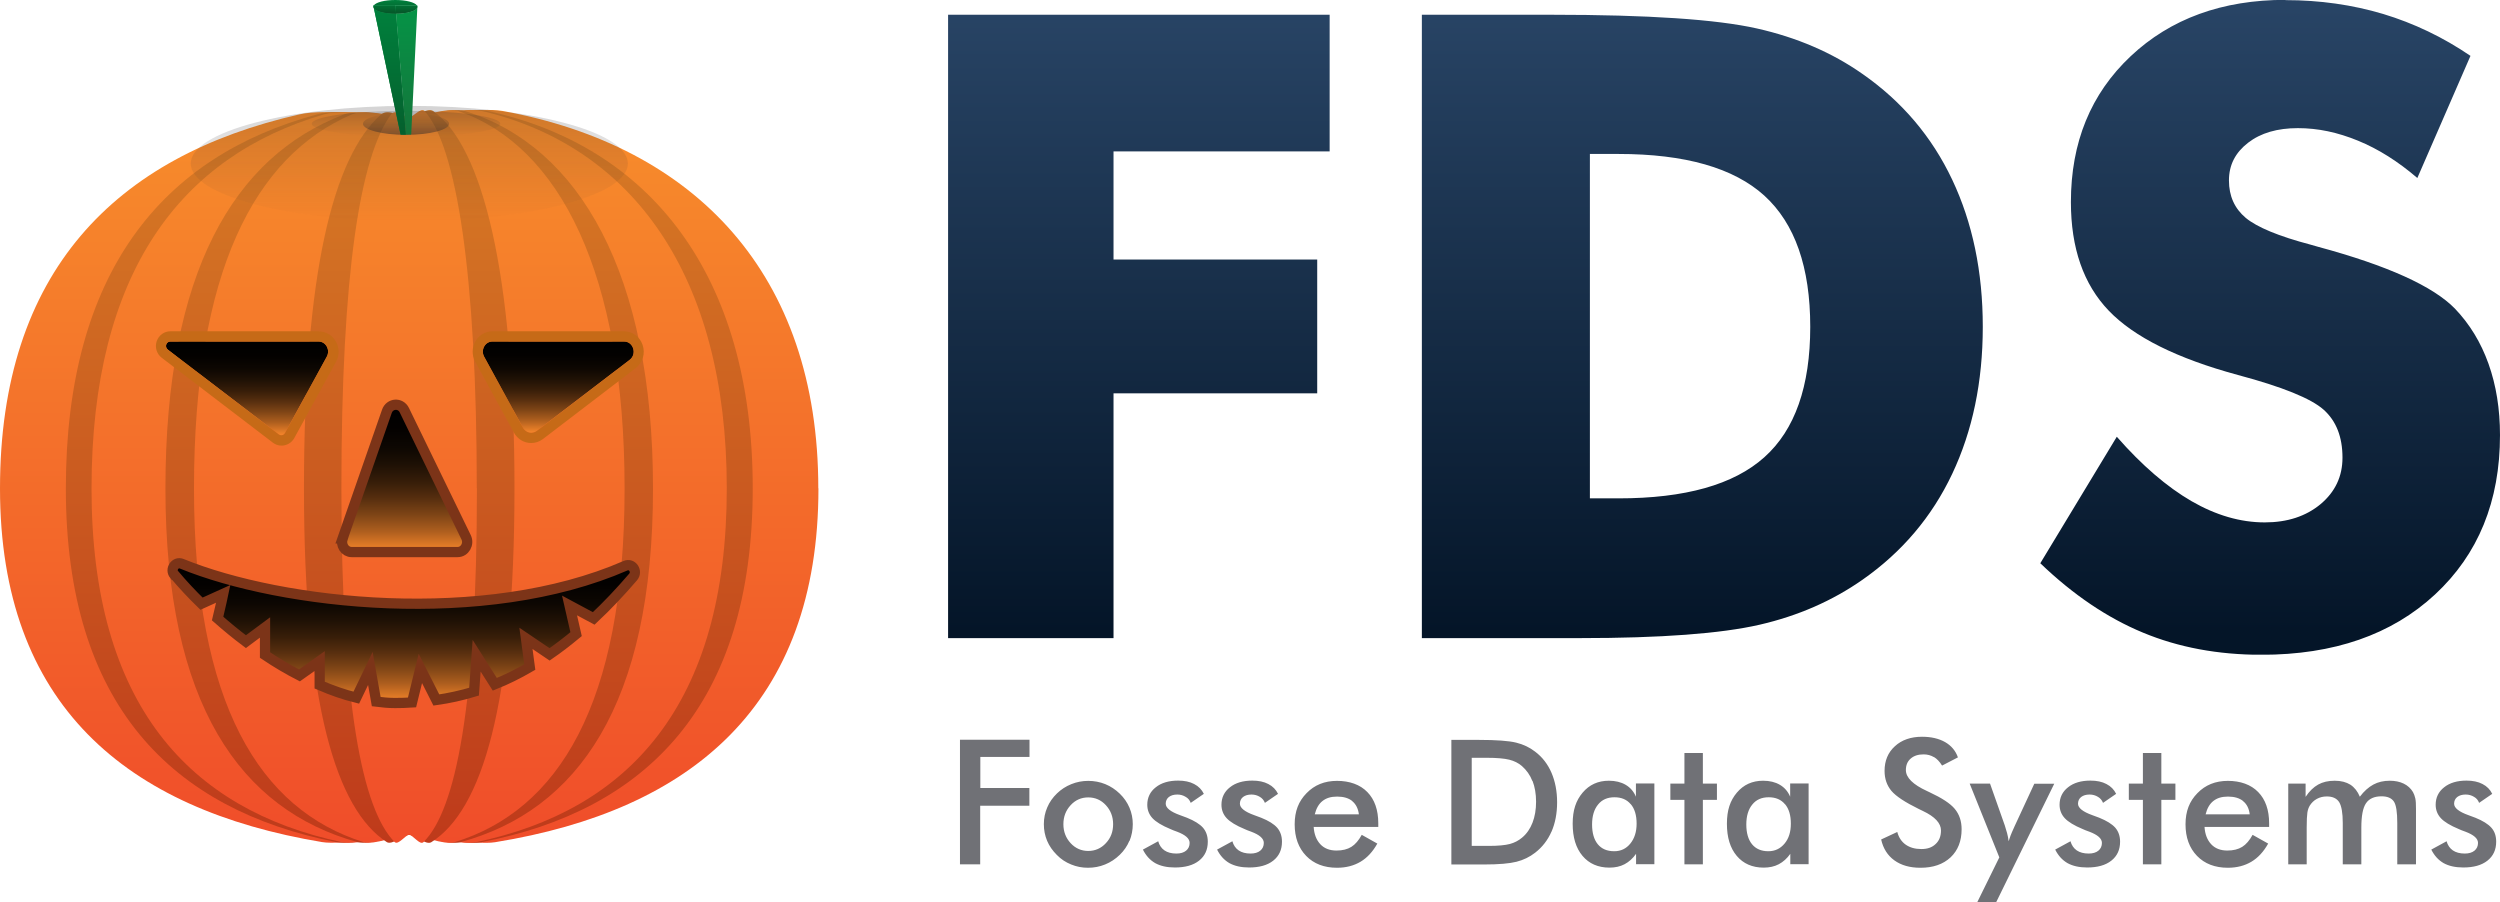 <?xml version="1.0" encoding="UTF-8"?>
<svg xmlns="http://www.w3.org/2000/svg" xmlns:xlink="http://www.w3.org/1999/xlink" viewBox="0 0 183 66.05">
  <defs>
    <style>
      .cls-1 {
        fill: url(#linear-gradient-15);
      }

      .cls-2 {
        fill: url(#linear-gradient-13);
      }

      .cls-3 {
        fill: url(#linear-gradient-2);
      }

      .cls-4 {
        fill: url(#linear-gradient-8);
        opacity: .5;
      }

      .cls-4, .cls-5, .cls-6 {
        mix-blend-mode: darken;
      }

      .cls-7 {
        fill: url(#linear-gradient-12);
      }

      .cls-8 {
        fill: url(#linear-gradient-27);
      }

      .cls-5 {
        fill: url(#linear-gradient-9);
      }

      .cls-5, .cls-6 {
        opacity: .2;
      }

      .cls-9 {
        fill: url(#linear-gradient-28);
        filter: url(#outer-glow-2);
      }

      .cls-9, .cls-10 {
        stroke-miterlimit: 10;
      }

      .cls-9, .cls-10, .cls-11 {
        stroke: #7c3418;
        stroke-width: .75px;
      }

      .cls-12 {
        fill: url(#linear-gradient-26);
      }

      .cls-13, .cls-11 {
        fill: none;
      }

      .cls-14 {
        fill: url(#linear-gradient-4);
      }

      .cls-15 {
        fill: #c66a17;
      }

      .cls-10 {
        fill: url(#linear-gradient-25);
        filter: url(#outer-glow-1);
      }

      .cls-16 {
        fill: url(#linear-gradient-3);
      }

      .cls-17 {
        fill: url(#linear-gradient-5);
      }

      .cls-18 {
        fill: url(#linear-gradient-22);
      }

      .cls-19 {
        fill: url(#linear-gradient-24);
      }

      .cls-20 {
        isolation: isolate;
      }

      .cls-21 {
        fill: url(#linear-gradient-14);
      }

      .cls-22 {
        fill: url(#linear-gradient-20);
      }

      .cls-23 {
        fill: #707176;
      }

      .cls-24 {
        fill: url(#linear-gradient-17);
      }

      .cls-25 {
        fill: url(#linear-gradient-7);
      }

      .cls-26 {
        fill: url(#linear-gradient-11);
      }

      .cls-27 {
        fill: url(#linear-gradient-19);
      }

      .cls-28 {
        fill: url(#linear-gradient-6);
      }

      .cls-11 {
        stroke-miterlimit: 1797693134862315708145274237317043567980705675258;
      }

      .cls-29 {
        fill: url(#linear-gradient-21);
      }

      .cls-30 {
        fill: url(#linear-gradient-16);
      }

      .cls-6 {
        fill: url(#linear-gradient-10);
      }

      .cls-31 {
        fill: url(#linear-gradient);
      }

      .cls-32 {
        fill: url(#linear-gradient-23);
      }

      .cls-33 {
        clip-path: url(#clippath);
      }

      .cls-34 {
        fill: url(#linear-gradient-18);
      }
    </style>
    <clipPath id="clippath">
      <path class="cls-13" d="M69.4,1.08v45.63h12.11v-17.92h14.91v-9.79h-14.91v-7.92h15.82V1.08h-27.93ZM116.38,11.27h2.09c4.88,0,8.44,1.02,10.68,3.05,2.24,2.04,3.36,5.24,3.36,9.6s-1.12,7.55-3.36,9.55c-2.24,2.01-5.8,3.01-10.68,3.01h-2.09V11.27ZM104.08,1.08v45.63h11.58c5.93,0,10.31-.33,13.14-.98,2.82-.65,5.33-1.75,7.53-3.29,2.89-2.02,5.08-4.6,6.57-7.75,1.49-3.15,2.24-6.74,2.24-10.77s-.75-7.62-2.24-10.77c-1.49-3.15-3.68-5.73-6.57-7.74-2.22-1.56-4.8-2.67-7.74-3.33-2.94-.66-7.94-1-15.02-1h-9.5ZM167.31-.01c-4.65,0-8.43,1.38-11.35,4.13-2.92,2.75-4.37,6.31-4.37,10.67,0,3.37.92,6.02,2.77,7.95,1.85,1.93,5,3.5,9.46,4.71,3.26.87,5.35,1.72,6.27,2.54.92.82,1.38,1.99,1.38,3.51,0,1.37-.53,2.5-1.6,3.4-1.07.89-2.43,1.34-4.09,1.34-1.78,0-3.57-.52-5.37-1.56-1.79-1.04-3.62-2.61-5.46-4.71l-5.6,9.26c2.41,2.31,4.91,4,7.52,5.08,2.6,1.08,5.49,1.62,8.67,1.62,5.29,0,9.53-1.47,12.7-4.41,3.17-2.94,4.76-6.83,4.76-11.67,0-1.91-.28-3.65-.84-5.22-.56-1.57-1.38-2.91-2.46-4.04-1.6-1.64-4.93-3.15-10-4.52-.23-.06-.41-.11-.56-.16-2.35-.62-3.93-1.28-4.75-1.96-.82-.69-1.23-1.6-1.23-2.74s.47-2.04,1.4-2.76c.93-.72,2.15-1.07,3.64-1.07s2.92.31,4.41.92c1.49.61,2.93,1.52,4.34,2.73l3.89-8.94c-2.01-1.37-4.15-2.39-6.4-3.07-2.25-.67-4.63-1.01-7.14-1.01Z"/>
    </clipPath>
    <linearGradient id="linear-gradient" x1="-203.58" y1="1.22" x2="-203.38" y2="1.22" gradientTransform="translate(411.4 -47458.65) rotate(-90) scale(233.35 -233.35)" gradientUnits="userSpaceOnUse">
      <stop offset="0" stop-color="#041528"/>
      <stop offset="1" stop-color="#284465"/>
    </linearGradient>
    <linearGradient id="linear-gradient-2" x1="29.96" y1="61.69" x2="29.96" y2="8.05" gradientUnits="userSpaceOnUse">
      <stop offset="0" stop-color="#f04d2a"/>
      <stop offset="1" stop-color="#f78d2b"/>
    </linearGradient>
    <linearGradient id="linear-gradient-3" x1="29.96" y1="61.69" x2="29.96" y2="8.05" gradientUnits="userSpaceOnUse">
      <stop offset="0" stop-color="#be3a1b"/>
      <stop offset="1" stop-color="#d77c25"/>
    </linearGradient>
    <linearGradient id="linear-gradient-4" x1="29.96" x2="29.96" xlink:href="#linear-gradient-3"/>
    <linearGradient id="linear-gradient-5" x1="29.96" x2="29.96" xlink:href="#linear-gradient-2"/>
    <linearGradient id="linear-gradient-6" x1="29.96" x2="29.96" xlink:href="#linear-gradient-3"/>
    <linearGradient id="linear-gradient-7" x1="29.96" x2="29.96" xlink:href="#linear-gradient-2"/>
    <linearGradient id="linear-gradient-8" x1="29.72" y1="9.87" x2="29.72" y2="8.26" gradientUnits="userSpaceOnUse">
      <stop offset="0" stop-color="#2a2629"/>
      <stop offset="1" stop-color="#383132" stop-opacity="0"/>
    </linearGradient>
    <linearGradient id="linear-gradient-9" y1="8.11" y2="10.01" xlink:href="#linear-gradient-8"/>
    <linearGradient id="linear-gradient-10" x1="29.96" y1="7.75" x2="29.96" y2="16.19" xlink:href="#linear-gradient-8"/>
    <linearGradient id="linear-gradient-11" x1="29.77" y1="12.85" x2="29.77" y2=".4" gradientUnits="userSpaceOnUse">
      <stop offset="0" stop-color="#196b36"/>
      <stop offset="1" stop-color="#059447"/>
    </linearGradient>
    <linearGradient id="linear-gradient-12" x1="30.53" y1="12.85" x2="30.53" y2=".4" xlink:href="#linear-gradient-11"/>
    <linearGradient id="linear-gradient-13" x1="28.54" y1="12.85" x2="28.54" y2=".4" xlink:href="#linear-gradient-11"/>
    <linearGradient id="linear-gradient-14" x1="28.54" y1="12.85" x2="28.54" y2=".4" gradientUnits="userSpaceOnUse">
      <stop offset="0" stop-color="#065528"/>
      <stop offset="1" stop-color="#00813d"/>
    </linearGradient>
    <linearGradient id="linear-gradient-15" x1="27.34" y1="12.85" x2="27.34" y2=".4" xlink:href="#linear-gradient-11"/>
    <linearGradient id="linear-gradient-16" x1="27.34" y1="12.85" x2="27.34" y2=".4" xlink:href="#linear-gradient-14"/>
    <linearGradient id="linear-gradient-17" x1="28.94" y1="1" x2="28.94" y2="0" xlink:href="#linear-gradient-14"/>
    <linearGradient id="linear-gradient-18" x1="27.35" y1="1" x2="27.35" y2="0" xlink:href="#linear-gradient-14"/>
    <linearGradient id="linear-gradient-19" x1="30.55" y1="1" x2="30.55" y2="0" xlink:href="#linear-gradient-14"/>
    <linearGradient id="linear-gradient-20" x1="29.74" y1="12.85" x2="29.74" y2=".4" xlink:href="#linear-gradient-11"/>
    <linearGradient id="linear-gradient-21" x1="29.74" y1="1" x2="29.74" y2="0" xlink:href="#linear-gradient-14"/>
    <linearGradient id="linear-gradient-22" x1="28.16" y1="12.85" x2="28.16" y2=".4" xlink:href="#linear-gradient-11"/>
    <linearGradient id="linear-gradient-23" x1="28.16" y1="12.85" x2="28.16" y2=".4" xlink:href="#linear-gradient-14"/>
    <linearGradient id="linear-gradient-24" x1="28.16" y1="1" x2="28.16" y2="0" xlink:href="#linear-gradient-14"/>
    <linearGradient id="linear-gradient-25" x1="29.61" y1="40.4" x2="29.61" y2="29.63" gradientUnits="userSpaceOnUse">
      <stop offset="0" stop-color="#f6862b"/>
      <stop offset=".04" stop-color="#e27b27"/>
      <stop offset=".14" stop-color="#ad5e1e"/>
      <stop offset=".25" stop-color="#7f4516"/>
      <stop offset=".36" stop-color="#582f0f"/>
      <stop offset=".47" stop-color="#381e09"/>
      <stop offset=".59" stop-color="#1f1105"/>
      <stop offset=".71" stop-color="#0d0702"/>
      <stop offset=".85" stop-color="#030100"/>
      <stop offset="1" stop-color="#000"/>
    </linearGradient>
    <filter id="outer-glow-1" x="24.66" y="29.25" width="9.91" height="11.53" filterUnits="userSpaceOnUse">
      <feOffset dx="0" dy="0"/>
      <feGaussianBlur result="blur" stdDeviation=".88"/>
      <feFlood flood-color="#231f20" flood-opacity=".5"/>
      <feComposite in2="blur" operator="in"/>
      <feComposite in="SourceGraphic"/>
    </filter>
    <linearGradient id="linear-gradient-26" x1="40.87" y1="31.68" x2="40.87" y2="25" xlink:href="#linear-gradient-25"/>
    <linearGradient id="linear-gradient-27" x1="18.09" y1="31.87" x2="18.09" y2="25" xlink:href="#linear-gradient-25"/>
    <linearGradient id="linear-gradient-28" x1="29.58" y1="51.46" x2="29.58" y2="41.23" xlink:href="#linear-gradient-25"/>
    <filter id="outer-glow-2" x="12.29" y="40.86" width="34.59" height="10.98" filterUnits="userSpaceOnUse">
      <feOffset dx="0" dy="0"/>
      <feGaussianBlur result="blur-2" stdDeviation=".88"/>
      <feFlood flood-color="#231f20" flood-opacity=".5"/>
      <feComposite in2="blur-2" operator="in"/>
      <feComposite in="SourceGraphic"/>
    </filter>
  </defs>
  <g class="cls-20">
    <g id="Layer_1" data-name="Layer 1">
      <g>
        <path class="cls-23" d="M181.1,58.33c-.18-.11-.38-.17-.61-.17-.26,0-.46.06-.62.18-.15.12-.23.29-.23.49,0,.31.35.59,1.05.84.22.08.39.14.51.19.54.22.93.46,1.17.73.24.27.35.61.35,1.02,0,.59-.21,1.05-.64,1.39-.43.34-1.02.5-1.77.5-.58,0-1.06-.11-1.44-.32-.38-.22-.68-.55-.9-.99l1.12-.61c.08.29.24.52.46.67.22.15.51.23.87.23.3,0,.54-.07.71-.21.17-.14.26-.33.26-.57,0-.32-.31-.59-.92-.82-.21-.07-.37-.14-.48-.19-.63-.26-1.07-.53-1.32-.8-.25-.27-.38-.6-.38-.98,0-.53.21-.96.62-1.28.41-.33.96-.49,1.64-.49.45,0,.85.08,1.17.25.33.17.56.41.71.72l-.96.66c-.07-.19-.19-.34-.37-.44M175.48,63.27v-3.03c0-.79-.08-1.32-.25-1.57-.17-.25-.47-.38-.9-.38-.53,0-.91.17-1.14.51-.23.34-.34.93-.34,1.78v2.69h-1.36v-3.03c0-.73-.09-1.24-.26-1.52-.18-.28-.48-.42-.91-.42-.27,0-.51.06-.73.18-.22.12-.39.29-.52.5-.08.14-.14.3-.17.5-.03.2-.05.57-.05,1.1v2.69h-1.35v-5.91h1.27v.97c.27-.41.58-.71.92-.9.34-.19.74-.28,1.21-.28s.84.1,1.15.29c.3.2.53.49.69.88.31-.41.64-.7.99-.89.35-.19.75-.28,1.2-.28.39,0,.73.07,1.02.21.29.14.52.35.68.62.07.13.13.28.17.46.04.18.05.43.05.77v4.06h-1.35ZM164.2,58.64c-.27-.22-.64-.33-1.11-.33s-.8.11-1.07.32c-.27.21-.46.54-.57.98h3.23c-.05-.42-.21-.75-.49-.97M161.37,60.51c.03.55.2.98.49,1.29.29.31.69.46,1.18.46.44,0,.8-.09,1.09-.27.29-.18.54-.48.76-.88l1.14.64c-.33.59-.74,1.04-1.23,1.33-.49.29-1.06.44-1.72.44-.94,0-1.7-.29-2.26-.87-.56-.58-.84-1.35-.84-2.31s.29-1.69.87-2.28c.58-.6,1.32-.9,2.23-.9s1.69.27,2.22.82c.53.54.8,1.31.8,2.29v.26h-4.72ZM158.21,58.55v4.72h-1.35v-4.72h-1.03v-1.19h1.03v-2.24h1.35v2.24h1.03v1.19h-1.03ZM153.57,58.33c-.18-.11-.38-.17-.61-.17-.26,0-.46.06-.62.18-.15.12-.23.29-.23.49,0,.31.35.59,1.05.84.22.08.39.14.51.19.54.22.93.46,1.17.73.23.27.35.61.35,1.02,0,.59-.21,1.05-.64,1.39-.43.34-1.02.5-1.77.5-.58,0-1.06-.11-1.44-.32-.38-.22-.68-.55-.9-.99l1.12-.61c.08.29.24.52.46.67.22.15.51.23.87.23.3,0,.54-.07.71-.21.17-.14.26-.33.26-.57,0-.32-.31-.59-.92-.82-.21-.07-.37-.14-.48-.19-.63-.26-1.07-.53-1.32-.8-.25-.27-.38-.6-.38-.98,0-.53.21-.96.62-1.28.41-.33.96-.49,1.64-.49.46,0,.85.08,1.17.25.33.17.56.41.71.72l-.96.66c-.07-.19-.2-.34-.37-.44M146.12,66.05h-1.39l1.62-3.29-2.17-5.4h1.49l1.08,3.06c.06.19.12.38.17.57.05.19.09.39.11.59.06-.21.18-.54.39-.99l.03-.07,1.46-3.15h1.46l-4.26,8.69ZM141.56,55.42c-.22-.13-.47-.2-.75-.2-.4,0-.71.1-.95.31-.24.21-.35.49-.35.84,0,.55.52,1.06,1.54,1.53.08.04.14.07.19.09.9.42,1.52.82,1.85,1.22.33.4.5.89.5,1.49,0,.86-.27,1.55-.81,2.06-.55.51-1.28.76-2.2.76-.78,0-1.41-.18-1.91-.54-.5-.36-.82-.87-.97-1.53l1.18-.55c.11.41.32.72.62.93.3.21.68.32,1.14.32s.79-.12,1.05-.37c.26-.24.39-.57.39-.99,0-.53-.44-1.01-1.33-1.43-.12-.06-.22-.11-.29-.14-1-.49-1.67-.93-2.01-1.33-.33-.4-.5-.88-.5-1.46,0-.74.25-1.35.76-1.81.5-.46,1.17-.69,1.98-.69.67,0,1.23.13,1.69.39.45.26.77.63.94,1.12l-1.16.6c-.18-.29-.38-.5-.6-.63M130.66,58.87c-.28-.34-.68-.51-1.19-.51s-.91.17-1.2.53c-.29.35-.44.84-.44,1.46s.14,1.11.42,1.45c.28.34.68.51,1.19.51.49,0,.88-.19,1.19-.56.31-.37.46-.85.46-1.46s-.14-1.09-.43-1.43M131.05,63.27v-.77c-.24.34-.52.59-.84.76-.32.17-.69.25-1.11.25-.83,0-1.49-.29-1.97-.86-.48-.57-.72-1.35-.72-2.35s.24-1.7.73-2.28c.49-.58,1.13-.87,1.92-.87.48,0,.89.1,1.23.3.34.2.59.49.75.87v-.97h1.35v5.91h-1.35ZM124.65,58.55v4.72h-1.35v-4.72h-1.03v-1.19h1.03v-2.24h1.35v2.24h1.03v1.19h-1.03ZM119.37,58.87c-.28-.34-.68-.51-1.19-.51s-.91.17-1.2.53c-.29.35-.44.84-.44,1.46s.14,1.11.42,1.45c.28.34.68.51,1.2.51.49,0,.88-.19,1.18-.56.3-.37.46-.85.46-1.46s-.14-1.09-.43-1.43M119.76,63.27v-.77c-.24.34-.52.59-.84.76-.32.17-.69.25-1.11.25-.83,0-1.49-.29-1.97-.86-.48-.57-.72-1.35-.72-2.35s.24-1.7.73-2.28c.49-.58,1.13-.87,1.92-.87.48,0,.89.1,1.23.3.34.2.59.49.75.87v-.97h1.35v5.91h-1.35ZM112.17,57.17c-.17-.44-.43-.8-.77-1.1-.26-.22-.56-.37-.92-.46-.36-.09-.92-.14-1.68-.14h-1.07v6.45h1.25c.68,0,1.2-.05,1.54-.14.34-.09.64-.25.89-.46.35-.29.6-.66.77-1.1.17-.44.26-.95.26-1.53s-.09-1.09-.26-1.53M113.57,60.87c-.27.62-.67,1.14-1.2,1.55-.4.31-.85.53-1.36.66-.51.13-1.3.2-2.37.2h-2.4v-9.12h2c1.3,0,2.21.07,2.74.2.53.13.99.35,1.39.66.53.4.93.92,1.2,1.55.27.63.41,1.35.41,2.16s-.14,1.53-.41,2.15M98.99,58.64c-.27-.22-.64-.33-1.11-.33s-.8.11-1.07.32c-.27.21-.46.54-.57.98h3.23c-.05-.42-.22-.75-.49-.97M96.16,60.51c.03.55.2.98.49,1.29.29.31.69.46,1.18.46.44,0,.8-.09,1.09-.27.29-.18.54-.48.76-.88l1.14.64c-.33.59-.74,1.04-1.23,1.33-.49.29-1.06.44-1.72.44-.94,0-1.7-.29-2.26-.87-.56-.58-.84-1.35-.84-2.31s.29-1.69.87-2.28c.58-.6,1.32-.9,2.23-.9s1.69.27,2.22.82c.53.54.8,1.31.8,2.29v.26h-4.72ZM92.22,58.33c-.18-.11-.38-.17-.61-.17-.26,0-.46.06-.62.18-.15.12-.23.29-.23.49,0,.31.35.59,1.05.84.22.08.39.14.51.19.55.22.93.46,1.17.73.23.27.35.61.35,1.02,0,.59-.21,1.05-.64,1.39-.43.34-1.02.5-1.77.5-.58,0-1.06-.11-1.44-.32-.38-.22-.68-.55-.9-.99l1.12-.61c.08.29.24.52.46.67.22.15.51.23.87.23.3,0,.54-.07.71-.21.17-.14.26-.33.26-.57,0-.32-.31-.59-.92-.82-.21-.07-.37-.14-.48-.19-.63-.26-1.07-.53-1.32-.8-.25-.27-.38-.6-.38-.98,0-.53.21-.96.62-1.28.41-.33.96-.49,1.64-.49.46,0,.85.08,1.17.25.33.17.56.41.71.72l-.96.66c-.07-.19-.2-.34-.37-.44M86.79,58.33c-.18-.11-.38-.17-.61-.17-.26,0-.46.06-.62.18-.15.12-.23.29-.23.49,0,.31.35.59,1.05.84.22.08.39.14.51.19.54.22.93.46,1.17.73.23.27.35.61.35,1.02,0,.59-.21,1.05-.64,1.39-.43.34-1.02.5-1.77.5-.58,0-1.06-.11-1.44-.32-.38-.22-.68-.55-.9-.99l1.12-.61c.08.29.24.52.46.67.22.15.51.23.87.23.3,0,.54-.07.71-.21.17-.14.26-.33.26-.57,0-.32-.31-.59-.92-.82-.21-.07-.37-.14-.48-.19-.63-.26-1.07-.53-1.32-.8-.25-.27-.38-.6-.38-.98,0-.53.21-.96.62-1.28.41-.33.96-.49,1.64-.49.46,0,.85.08,1.17.25.33.17.56.41.71.72l-.96.66c-.07-.19-.19-.34-.37-.44M80.95,58.94c-.35-.38-.78-.57-1.29-.57s-.94.19-1.29.57c-.35.38-.53.84-.53,1.39s.18,1.01.53,1.39c.35.38.79.57,1.29.57s.94-.19,1.29-.57c.36-.38.53-.84.53-1.39s-.18-1.01-.53-1.39M82.67,61.55c-.16.38-.39.72-.7,1.02-.32.31-.68.55-1.08.71-.39.16-.81.24-1.25.24s-.84-.08-1.23-.24c-.4-.16-.75-.39-1.05-.7-.31-.31-.55-.65-.71-1.03-.16-.38-.24-.79-.24-1.22s.08-.84.25-1.23c.16-.38.4-.72.71-1.02.3-.29.65-.52,1.05-.68.39-.16.81-.24,1.24-.24s.86.08,1.25.24c.39.16.74.39,1.06.7.31.3.55.65.71,1.03.16.38.24.78.24,1.2s-.08.84-.24,1.23M75.35,57.68v1.3h-3.6v4.29h-1.48v-9.12h5.09v1.26h-3.6v2.27h3.6Z"/>
        <g class="cls-33">
          <rect class="cls-31" x="69.4" y="-.01" width="113.6" height="47.93"/>
        </g>
      </g>
      <g>
        <g>
          <path class="cls-3" d="M59.91,35.75c0,15.87-9.3,23.57-23.67,25.9-1.49.24-4.73-.54-6.28-.54s-4.87.78-6.39.53C9.24,59.25,0,51.58,0,35.75S8.42,11.43,21.93,8.37c2.03-.46,5.86.2,8.02.2,1.74,0,5.17-.75,6.83-.45,14.11,2.57,23.12,11.95,23.12,27.62Z"/>
          <path class="cls-16" d="M55.1,35.75c0,15.87-7.8,23.57-19.87,25.9-1.25.24-3.97-.54-5.27-.54s-4.08.78-5.36.53c-12.02-2.38-19.78-10.05-19.78-25.88S11.88,11.43,23.22,8.37c1.71-.46,4.92.2,6.73.2,1.46,0,4.34-.75,5.74-.45,11.84,2.57,19.41,11.95,19.41,27.62Z"/>
          <path class="cls-3" d="M53.2,35.75c0,15.87-7.21,23.57-18.37,25.9-1.16.24-3.67-.54-4.88-.54s-3.78.78-4.96.53c-11.12-2.38-18.29-10.05-18.29-25.88S13.24,11.43,23.73,8.37c1.58-.46,4.55.2,6.23.2,1.35,0,4.01-.75,5.3-.45,10.95,2.57,17.94,11.95,17.94,27.62Z"/>
          <path class="cls-14" d="M47.8,35.75c0,15.87-5.54,23.57-14.1,25.9-.89.24-2.82-.54-3.74-.54s-2.9.78-3.81.53c-8.53-2.38-14.04-10.05-14.04-25.88s5.01-24.31,13.07-27.38c1.21-.46,3.49.2,4.78.2,1.04,0,3.08-.75,4.07-.45,8.4,2.57,13.77,11.95,13.77,27.62Z"/>
          <path class="cls-17" d="M45.72,35.75c0,15.87-4.89,23.57-12.45,25.9-.78.24-2.49-.54-3.31-.54s-2.56.78-3.36.53c-7.54-2.38-12.4-10.05-12.4-25.88s4.43-24.31,11.54-27.38c1.07-.46,3.08.2,4.22.2.92,0,2.72-.75,3.6-.45,7.42,2.57,12.16,11.95,12.16,27.62Z"/>
          <path class="cls-28" d="M37.66,35.75c0,15.87-2.39,23.57-6.09,25.9-.38.24-1.22-.54-1.62-.54s-1.25.78-1.64.53c-3.68-2.38-6.06-10.05-6.06-25.88s2.16-24.31,5.64-27.38c.52-.46,1.51.2,2.06.2.45,0,1.33-.75,1.76-.45,3.63,2.57,5.95,11.95,5.95,27.62Z"/>
          <path class="cls-25" d="M34.91,35.75c0,15.87-1.54,23.57-3.92,25.9-.25.24-.78-.54-1.04-.54s-.8.78-1.06.53c-2.37-2.38-3.9-10.05-3.9-25.88s1.39-24.31,3.63-27.38c.34-.46.97.2,1.33.2.29,0,.86-.75,1.13-.45,2.33,2.57,3.82,11.95,3.82,27.62Z"/>
          <ellipse class="cls-4" cx="29.72" cy="9.06" rx="3.15" ry=".81"/>
          <ellipse class="cls-5" cx="29.72" cy="9.06" rx="6.9" ry=".95"/>
          <ellipse class="cls-6" cx="29.96" cy="11.97" rx="16" ry="4.22"/>
          <g>
            <path class="cls-26" d="M28.99,1l.72,8.86c.13,0,.26,0,.39-.01l.45-9.33c-.03.26-.71.47-1.56.48Z"/>
            <path class="cls-7" d="M30.52.4s.03.06.03.09v-.09s-.03,0-.03,0Z"/>
            <path class="cls-2" d="M28.94,1c-.76,0-1.4-.17-1.57-.39l1.95,9.24c.11,0,.22.01.33.01.02,0,.04,0,.06,0l-.72-8.86s-.03,0-.05,0Z"/>
            <path class="cls-21" d="M28.94,1c-.76,0-1.4-.17-1.57-.39l1.95,9.24c.11,0,.22.01.33.01.02,0,.04,0,.06,0l-.72-8.86s-.03,0-.05,0Z"/>
            <path class="cls-1" d="M27.33.4v.06s.02-.04.03-.06h-.03Z"/>
            <path class="cls-30" d="M27.33.4v.06s.02-.04.03-.06h-.03Z"/>
            <path class="cls-24" d="M30.52.4c-.15-.23-.8-.4-1.58-.4s-1.43.17-1.58.4h3.16Z"/>
            <path class="cls-34" d="M27.33.5s.02.08.05.11l-.03-.15s-.01.03-.01.04Z"/>
            <path class="cls-27" d="M30.55.5s0,0,0-.01v.03s0-.01,0-.02Z"/>
            <path class="cls-22" d="M28.94.4l.05.6c.85,0,1.53-.22,1.56-.48v-.03s0-.06-.03-.09h-1.58Z"/>
            <path class="cls-29" d="M28.94.4l.05.6c.85,0,1.53-.22,1.56-.48v-.03s0-.06-.03-.09h-1.58Z"/>
            <path class="cls-18" d="M28.99,1l-.05-.6h-1.58s-.01.04-.02.06l.03.15c.17.22.8.39,1.57.39.02,0,.03,0,.05,0Z"/>
            <path class="cls-32" d="M28.99,1l-.05-.6h-1.58s-.01.04-.02.06l.03.15c.17.22.8.39,1.57.39.02,0,.03,0,.05,0Z"/>
            <path class="cls-19" d="M28.99,1l-.05-.6h-1.58s-.01.04-.02.06l.03.15c.17.22.8.39,1.57.39.02,0,.03,0,.05,0Z"/>
          </g>
        </g>
        <path class="cls-10" d="M25.08,39.41l3.24-9.3c.21-.6,1-.66,1.28-.08l4.52,9.3c.24.49-.1,1.08-.62,1.08h-7.76c-.49,0-.82-.51-.66-1Z"/>
        <g>
          <path class="cls-12" d="M35.44,26.11l2.84,5.2c.21.38.68.49,1.01.23l6.8-5.2c.55-.42.27-1.34-.41-1.34h-9.64c-.54,0-.87.62-.6,1.11Z"/>
          <path class="cls-11" d="M35.44,26.11l2.84,5.2c.21.38.68.49,1.01.23l6.8-5.2c.55-.42.27-1.34-.41-1.34h-9.64c-.54,0-.87.62-.6,1.11Z"/>
          <path class="cls-15" d="M45.69,25c.68,0,.96.92.41,1.34l-6.8,5.2c-.12.09-.27.14-.41.14-.24,0-.48-.13-.61-.37l-2.84-5.2c-.27-.49.07-1.11.6-1.11h9.64M45.69,24.25h-9.64c-.51,0-.97.27-1.24.71-.27.46-.28,1.04-.03,1.51l2.84,5.2c.26.47.74.76,1.26.76.31,0,.61-.1.86-.29l6.8-5.2c.51-.39.71-1.07.5-1.69-.21-.61-.74-1-1.37-1h0Z"/>
        </g>
        <g>
          <path class="cls-8" d="M12.47,25h10.85c.54,0,.87.62.6,1.11l-3.06,5.59c-.09.17-.3.21-.45.1l-8.13-6.21c-.24-.19-.12-.59.18-.59Z"/>
          <path class="cls-11" d="M12.47,25h10.85c.54,0,.87.62.6,1.11l-3.06,5.59c-.09.17-.3.21-.45.1l-8.13-6.21c-.24-.19-.12-.59.18-.59Z"/>
          <path class="cls-15" d="M23.32,25c.54,0,.87.62.6,1.11l-3.06,5.59c-.06.11-.16.16-.27.16-.06,0-.13-.02-.18-.06l-8.13-6.21c-.24-.19-.12-.59.18-.59h10.85M23.32,24.25h-10.85c-.45,0-.85.29-1,.73-.15.44,0,.93.37,1.21l8.13,6.21c.18.14.4.22.64.22.38,0,.74-.21.93-.55l3.06-5.59c.26-.47.25-1.05-.03-1.51-.26-.45-.73-.71-1.24-.71h0Z"/>
        </g>
        <path class="cls-9" d="M12.79,42.09c.59.7,1.25,1.41,1.96,2.1l1.59-.72s-.21,1-.41,1.81c.66.58,1.35,1.15,2.07,1.69l1.4-1.04v2.02c.82.55,1.66,1.05,2.52,1.49l1.48-1.05v1.76c.9.39,1.79.7,2.68.92l1.03-2.14.43,2.43c.46.06.92.1,1.37.1.42,0,.83-.01,1.25-.04l.61-2.49,1.17,2.31c.92-.13,1.84-.33,2.76-.61l.19-2.63,1.33,2.09c.85-.34,1.7-.76,2.56-1.26l-.28-2.1,1.73,1.17c.64-.44,1.29-.94,1.94-1.48l-.48-2.1,1.77.95c.95-.89,1.91-1.9,2.88-3.03.36-.41-.06-1.04-.55-.83-10.34,4.51-25.14,2.86-32.48-.14-.48-.2-.89.41-.55.82Z"/>
      </g>
    </g>
  </g>
</svg>